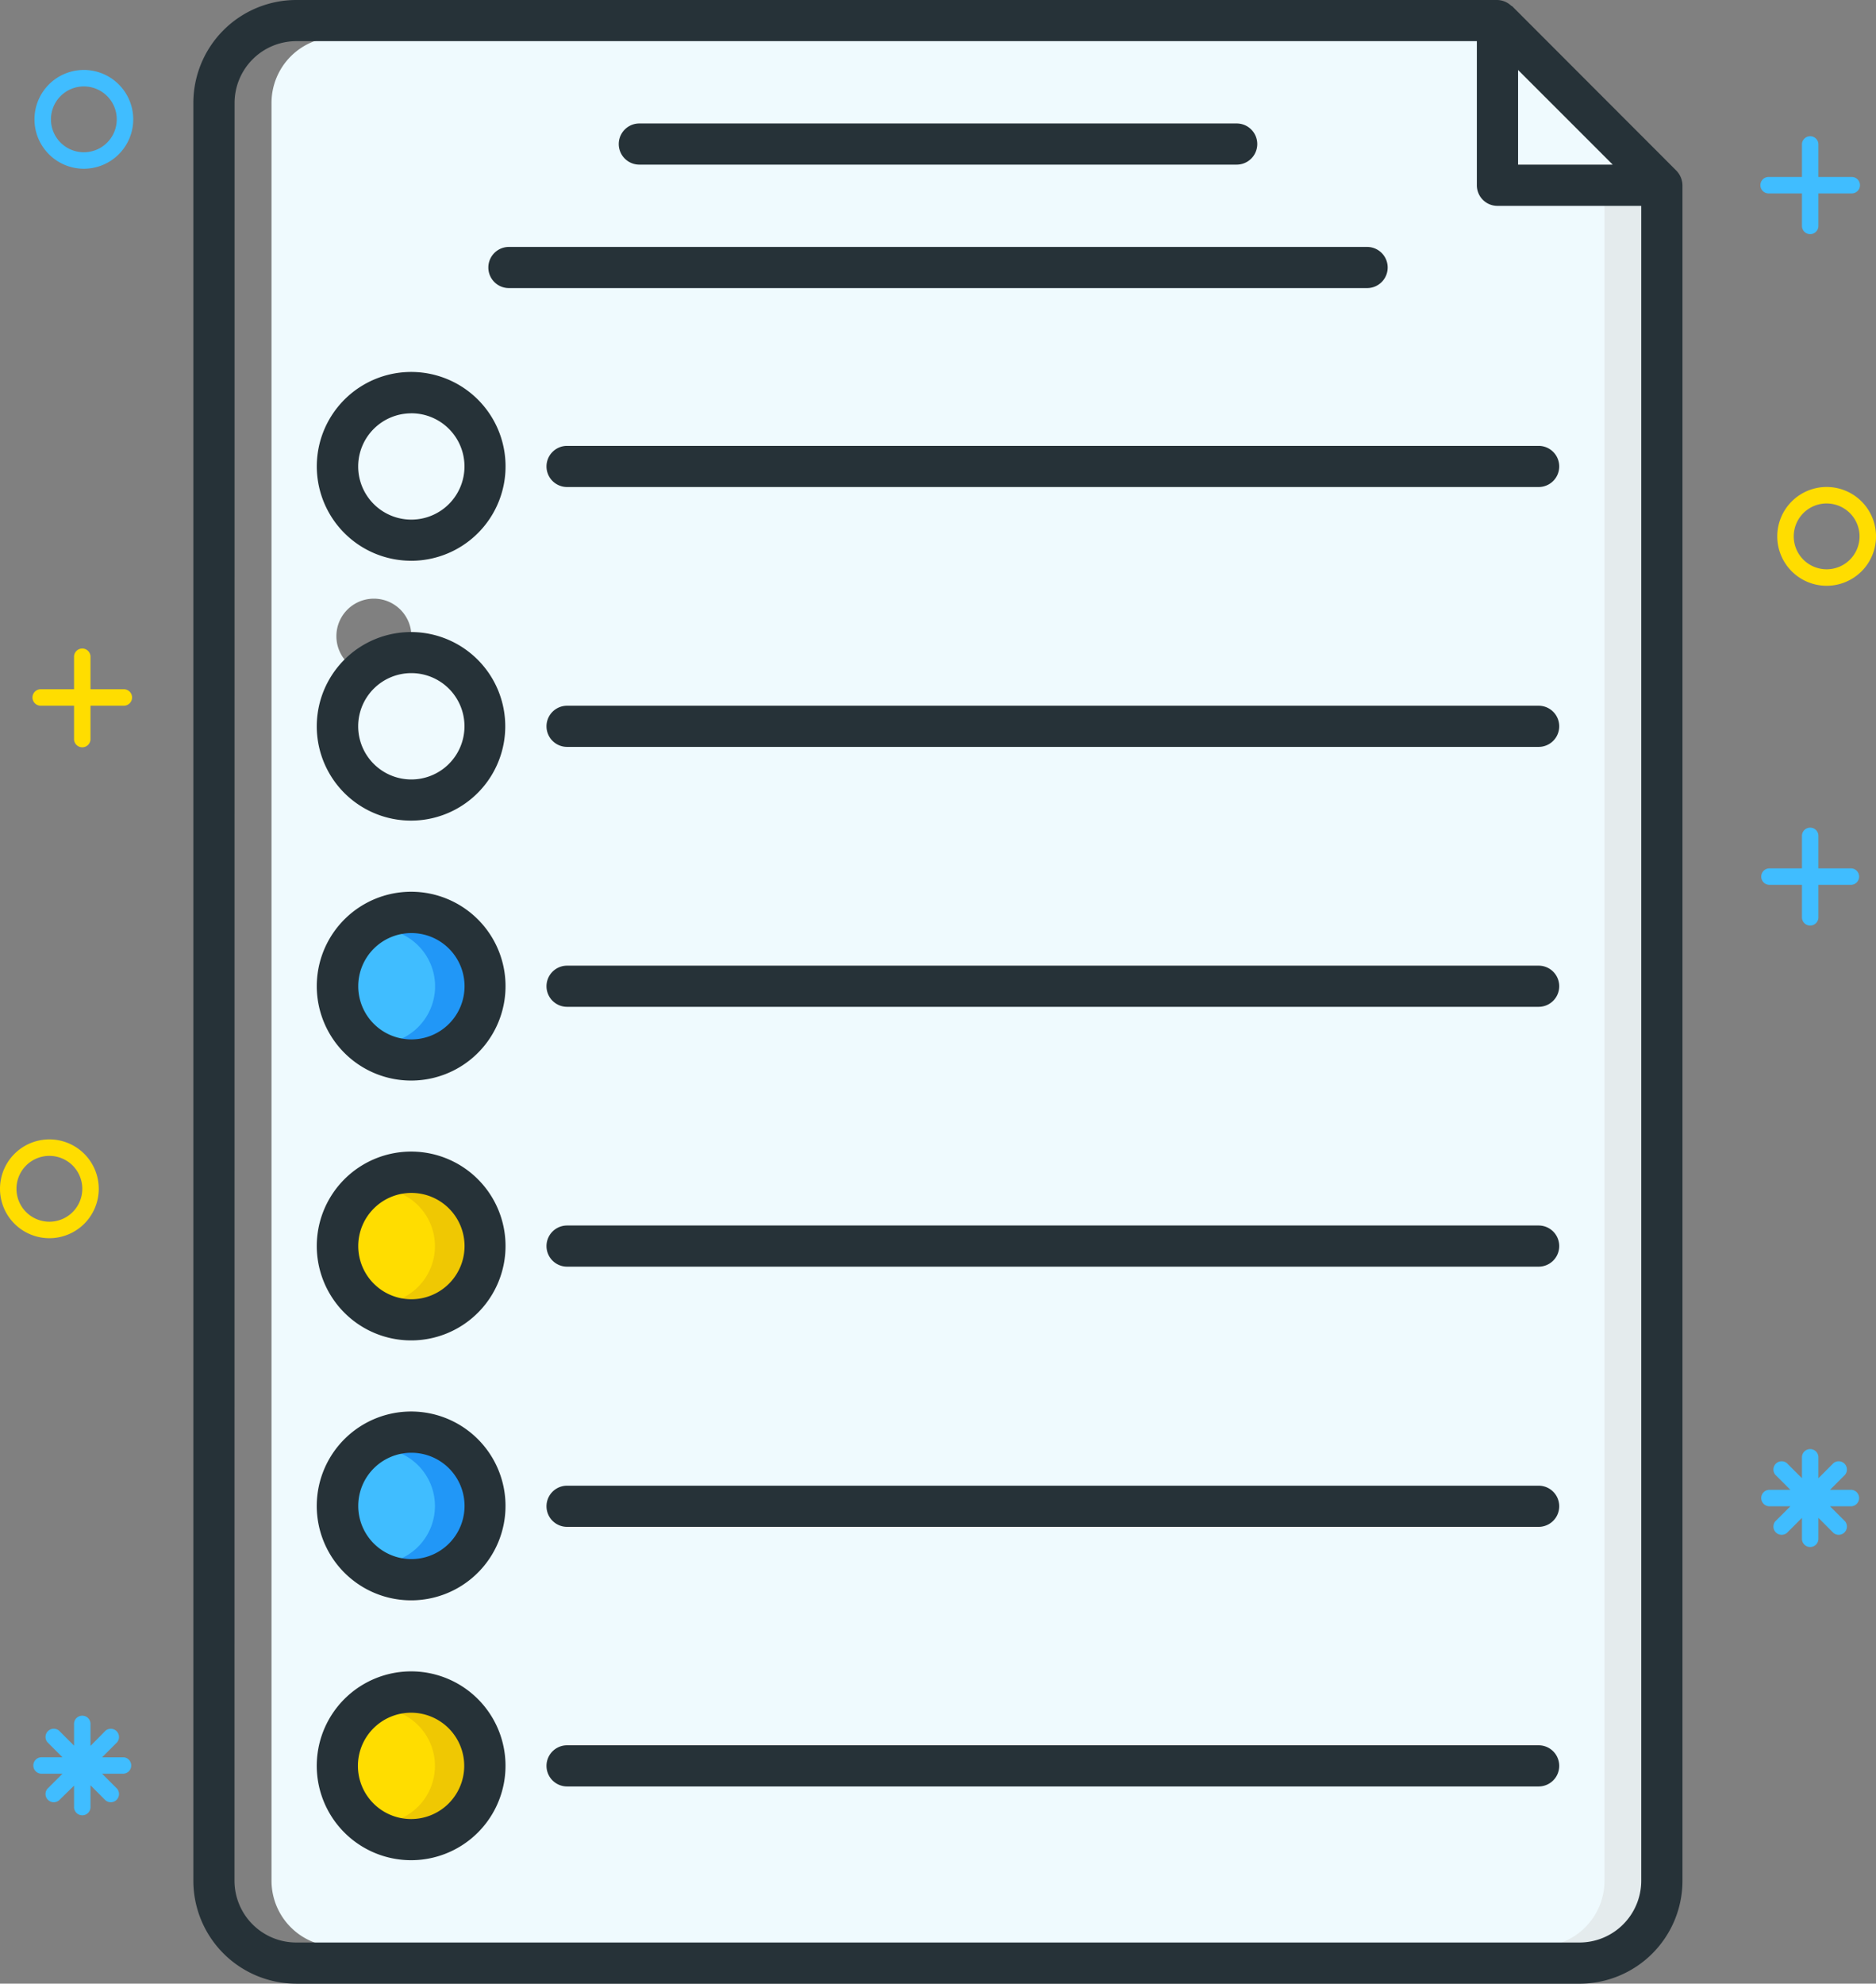 <svg xmlns="http://www.w3.org/2000/svg" width="86.09" height="90.999" viewBox="0 0 86.09 90.999">
  <rect x="0" y="0" width="86.09" height="90.999" fill="#808080" stroke="none"/>
  <g id="_2620497_work_test_seeker_job_employee_unemployee" data-name="2620497_work_test_seeker_job_employee_unemployee" transform="translate(-14 -7.5)">
    <circle id="Elipse_158" data-name="Elipse 158" cx="2.628" cy="2.628" r="2.628" transform="translate(30.236 85.88)" fill="#fd0"/>
    <circle id="Elipse_159" data-name="Elipse 159" cx="2.628" cy="2.628" r="2.628" transform="translate(30.236 62.035)" fill="#fd0"/>
    <circle id="Elipse_160" data-name="Elipse 160" cx="2.628" cy="2.628" r="2.628" transform="translate(30.236 73.956)" fill="#40bdff"/>
    <circle id="Elipse_161" data-name="Elipse 161" cx="2.628" cy="2.628" r="2.628" transform="translate(30.236 50.115)" fill="#40bdff"/>
    <path id="Caminho_17207" data-name="Caminho 17207" d="M62.755,120.36a2.617,2.617,0,0,0-.755.113,2.643,2.643,0,0,1,0,5.037,2.643,2.643,0,1,0,.755-5.147Z" transform="translate(-29.876 -70.245)" fill="#2197f7"/>
    <path id="Caminho_17208" data-name="Caminho 17208" d="M62.755,183.5a2.616,2.616,0,0,0-.755.113,2.643,2.643,0,0,1,0,5.033,2.643,2.643,0,1,0,.755-5.147Z" transform="translate(-29.876 -109.542)" fill="#2197f7"/>
    <circle id="Elipse_162" data-name="Elipse 162" cx="2.628" cy="2.628" r="2.628" transform="translate(30.236 38.19)" fill="#fd0"/>
    <path id="Caminho_17209" data-name="Caminho 17209" d="M62.755,88.778a2.617,2.617,0,0,0-.755.113,2.643,2.643,0,0,1,0,5.033,2.643,2.643,0,1,0,.755-5.147Z" transform="translate(-29.876 -50.587)" fill="#efc803"/>
    <path id="Caminho_17210" data-name="Caminho 17210" d="M62.755,151.928a2.617,2.617,0,0,0-.755.113,2.643,2.643,0,0,1,0,5.033,2.643,2.643,0,1,0,.755-5.147Z" transform="translate(-29.876 -89.892)" fill="#efc803"/>
    <path id="Caminho_17211" data-name="Caminho 17211" d="M62.755,215.078a2.617,2.617,0,0,0-.755.113,2.643,2.643,0,0,1,0,5.033,2.643,2.643,0,1,0,.755-5.147Z" transform="translate(-29.876 -129.198)" fill="#efc803"/>
    <circle id="Elipse_163" data-name="Elipse 163" cx="2.628" cy="2.628" r="2.628" transform="translate(30.236 26.27)" fill="#40bdff"/>
    <path id="Caminho_17212" data-name="Caminho 17212" d="M62.755,57.208a2.616,2.616,0,0,0-.755.113,2.643,2.643,0,0,1,0,5.033,2.643,2.643,0,1,0,.755-5.147Z" transform="translate(-29.876 -30.938)" fill="#2197f7"/>
    <path id="Caminho_17213" data-name="Caminho 17213" d="M198,14.83V19.8h4.969Z" transform="translate(-114.524 -4.562)" fill="#effafe"/>
    <path id="Caminho_17214" data-name="Caminho 17214" d="M50.021,99.6h57.016a3.021,3.021,0,0,0,3.021-3.021V19.552h-6.8a.755.755,0,0,1-.755-.755V12H50.021A3.021,3.021,0,0,0,47,15.021V96.58A3.021,3.021,0,0,0,50.021,99.6Zm13.1-82.692a.755.755,0,0,1,.755-.755H91.291a.755.755,0,1,1,0,1.51H63.878A.755.755,0,0,1,63.123,16.909Zm34.153,6.419H57.893a.755.755,0,1,1,0-1.51H97.276a.755.755,0,1,1,0,1.51ZM60.563,90.539h44.586a.755.755,0,1,1,0,1.51H60.563a.755.755,0,1,1,0-1.51Zm44.586-10.4H60.563a.755.755,0,1,1,0-1.51h44.586a.755.755,0,1,1,0,1.51Zm0-11.92H60.563a.755.755,0,1,1,0-1.51h44.586a.755.755,0,1,1,0,1.51Zm0-11.92H60.563a.755.755,0,1,1,0-1.51h44.586a.755.755,0,1,1,0,1.51Zm0-11.921H60.563a.755.755,0,1,1,0-1.51h44.586a.755.755,0,1,1,0,1.51Zm0-11.92H60.563a.755.755,0,1,1,0-1.51h44.586a.755.755,0,1,1,0,1.51ZM53.419,87.17a4.153,4.153,0,1,1-4.153,4.153A4.153,4.153,0,0,1,53.419,87.17Zm0-11.92A4.153,4.153,0,1,1,49.266,79.4a4.153,4.153,0,0,1,4.153-4.153Zm0-11.921a4.153,4.153,0,1,1-4.153,4.153,4.153,4.153,0,0,1,4.153-4.153Zm0-11.92a4.153,4.153,0,1,1-4.153,4.153,4.153,4.153,0,0,1,4.153-4.153Zm0-11.92a1.721,1.721,0,1,1,0-.008Zm0-3.644a4.15,4.15,0,1,0,0-.008Z" transform="translate(-20.54 -2.801)" fill="#effafe"/>
    <path id="Caminho_17215" data-name="Caminho 17215" d="M204.021,32v77.028A3.021,3.021,0,0,1,201,112.049h1.888a3.021,3.021,0,0,0,3.021-3.021V32Z" transform="translate(-116.391 -15.249)" fill="#e4ebed"/>
    <path id="Caminho_17216" data-name="Caminho 17216" d="M42.22,98.5h58.9a4.724,4.724,0,0,0,4.716-4.72V16a1,1,0,0,0-.276-.668L98.012,7.776H97.99a.967.967,0,0,0-.642-.276H42.22a4.724,4.724,0,0,0-4.72,4.72V93.779a4.724,4.724,0,0,0,4.72,4.72ZM98.292,10.71l4.342,4.342H98.292Zm-58.9,1.51A2.836,2.836,0,0,1,42.22,9.388H96.4V16a.944.944,0,0,0,.944.944h6.6V93.779a2.836,2.836,0,0,1-2.828,2.832H42.22a2.836,2.836,0,0,1-2.832-2.832Z" transform="translate(-14.627)" fill="#263238"/>
    <path id="Caminho_17217" data-name="Caminho 17217" d="M90.144,24.388h27.413a.944.944,0,0,0,0-1.888H90.144a.944.944,0,0,0,0,1.888Z" transform="translate(-46.805 -9.336)" fill="#263238"/>
    <path id="Caminho_17218" data-name="Caminho 17218" d="M74.294,39.388h39.383a.944.944,0,1,0,0-1.888H74.294a.944.944,0,0,0,0,1.888Z" transform="translate(-36.94 -18.672)" fill="#263238"/>
    <path id="Caminho_17219" data-name="Caminho 17219" d="M56.842,187.664a4.331,4.331,0,1,0-3.07-1.264A4.327,4.327,0,0,0,56.842,187.664Zm0-6.77a2.439,2.439,0,1,1-2.439,2.439A2.439,2.439,0,0,1,56.842,180.894Z" transform="translate(-23.963 -106.75)" fill="#263238"/>
    <path id="Caminho_17220" data-name="Caminho 17220" d="M125.95,188H81.364a.944.944,0,0,0,0,1.888H125.95a.944.944,0,1,0,0-1.888Z" transform="translate(-41.341 -112.345)" fill="#263238"/>
    <path id="Caminho_17221" data-name="Caminho 17221" d="M56.842,219.234a4.331,4.331,0,1,0-3.074-1.268A4.327,4.327,0,0,0,56.842,219.234Zm0-6.766a2.439,2.439,0,1,1-2.454,2.424,2.439,2.439,0,0,1,2.454-2.424Z" transform="translate(-23.963 -126.399)" fill="#263238"/>
    <path id="Caminho_17222" data-name="Caminho 17222" d="M125.95,219.54H81.364a.944.944,0,0,0,0,1.888H125.95a.944.944,0,1,0,0-1.888Z" transform="translate(-41.341 -131.976)" fill="#263238"/>
    <path id="Caminho_17223" data-name="Caminho 17223" d="M56.842,156.084a4.331,4.331,0,1,0-3.068-1.263,4.327,4.327,0,0,0,3.068,1.263Zm0-6.766a2.439,2.439,0,1,1-2.439,2.439A2.439,2.439,0,0,1,56.842,149.318Z" transform="translate(-23.963 -87.094)" fill="#263238"/>
    <path id="Caminho_17224" data-name="Caminho 17224" d="M125.95,156.39H81.364a.944.944,0,0,0,0,1.888H125.95a.944.944,0,1,0,0-1.888Z" transform="translate(-41.341 -92.671)" fill="#263238"/>
    <path id="Caminho_17225" data-name="Caminho 17225" d="M56.842,124.514a4.331,4.331,0,1,0-3.068-1.263,4.327,4.327,0,0,0,3.068,1.263Zm0-6.766a2.439,2.439,0,1,1-2.439,2.439,2.439,2.439,0,0,1,2.439-2.439Z" transform="translate(-23.963 -67.444)" fill="#263238"/>
    <path id="Caminho_17226" data-name="Caminho 17226" d="M125.95,124.82H81.364a.944.944,0,0,0,0,1.888H125.95a.944.944,0,1,0,0-1.888Z" transform="translate(-41.341 -73.021)" fill="#263238"/>
    <path id="Caminho_17227" data-name="Caminho 17227" d="M56.842,86.168A2.439,2.439,0,1,1,54.4,88.607,2.439,2.439,0,0,1,56.842,86.168Zm0,6.766a4.325,4.325,0,1,0-3.07-1.261,4.327,4.327,0,0,0,3.07,1.261Z" transform="translate(-23.963 -47.789)" fill="#263238"/>
    <path id="Caminho_17228" data-name="Caminho 17228" d="M125.95,93.24H81.364a.944.944,0,0,0,0,1.888H125.95a.944.944,0,1,0,0-1.888Z" transform="translate(-41.341 -53.365)" fill="#263238"/>
    <path id="Caminho_17229" data-name="Caminho 17229" d="M56.842,61.364A4.331,4.331,0,1,0,53.774,60.1a4.327,4.327,0,0,0,3.068,1.263Zm0-6.766A2.439,2.439,0,1,1,54.4,57.037,2.439,2.439,0,0,1,56.842,54.6Z" transform="translate(-23.963 -28.139)" fill="#263238"/>
    <path id="Caminho_17230" data-name="Caminho 17230" d="M80.42,62.614a.944.944,0,0,0,.944.944H125.95a.944.944,0,1,0,0-1.888H81.364A.944.944,0,0,0,80.42,62.614Z" transform="translate(-41.341 -33.716)" fill="#263238"/>
    <path id="Caminho_17231" data-name="Caminho 17231" d="M22.153,88.128h-1.51v-1.51a.378.378,0,0,0-.755,0v1.51h-1.51a.378.378,0,1,0,0,.755h1.51v1.51a.378.378,0,1,0,.755,0v-1.51h1.51a.378.378,0,1,0,0-.755Z" transform="translate(-2.49 -49.009)" fill="#fd0"/>
    <path id="Caminho_17232" data-name="Caminho 17232" d="M232.153,109.888h-1.51v-1.51a.378.378,0,0,0-.755,0v1.51h-1.51a.378.378,0,0,0,0,.755h1.51v1.51a.378.378,0,0,0,.755,0v-1.51h1.51a.378.378,0,0,0,0-.755Z" transform="translate(-133.196 -62.552)" fill="#40bdff"/>
    <path id="Caminho_17233" data-name="Caminho 17233" d="M232.153,25.888h-1.51v-1.51a.378.378,0,0,0-.755,0v1.51h-1.51a.378.378,0,1,0,0,.755h1.51v1.51a.378.378,0,0,0,.755,0v-1.51h1.51a.378.378,0,1,0,0-.755Z" transform="translate(-133.196 -10.27)" fill="#40bdff"/>
    <path id="Caminho_17234" data-name="Caminho 17234" d="M20.456,20.531a2.266,2.266,0,1,1,2.266-2.266A2.266,2.266,0,0,1,20.456,20.531Zm0-3.776a1.51,1.51,0,1,0,1.51,1.51A1.51,1.51,0,0,0,20.456,16.755Z" transform="translate(-2.608 -5.29)" fill="#40bdff"/>
    <path id="Caminho_17235" data-name="Caminho 17235" d="M16.266,150.461a2.266,2.266,0,1,1,2.266-2.266A2.266,2.266,0,0,1,16.266,150.461Zm0-3.776a1.51,1.51,0,1,0,1.51,1.51A1.51,1.51,0,0,0,16.266,146.685Z" transform="translate(0 -86.16)" fill="#fd0"/>
    <path id="Caminho_17236" data-name="Caminho 17236" d="M232.266,71.2a2.266,2.266,0,1,1,2.266-2.266,2.266,2.266,0,0,1-2.266,2.266Zm0-3.776a1.51,1.51,0,1,0,1.51,1.51A1.51,1.51,0,0,0,232.266,67.425Z" transform="translate(-134.441 -36.828)" fill="#fd0"/>
    <path id="Caminho_17237" data-name="Caminho 17237" d="M232.153,185.388h-.978l.691-.691a.378.378,0,0,0-.532-.532l-.691.691v-.978a.378.378,0,0,0-.755,0v.978l-.691-.691a.378.378,0,0,0-.532.532l.691.691h-.978a.378.378,0,0,0,0,.755h.978l-.691.691a.378.378,0,0,0,.532.532l.691-.691v.978a.378.378,0,0,0,.755,0v-.978l.691.691a.378.378,0,0,0,.532-.532l-.691-.691h.978a.378.378,0,0,0,0-.755Z" transform="translate(-133.196 -109.544)" fill="#40bdff"/>
    <path id="Caminho_17238" data-name="Caminho 17238" d="M22.153,217.888h-.978l.691-.691a.378.378,0,0,0-.532-.532l-.691.7v-.989a.378.378,0,1,0-.755,0v.978l-.691-.691a.378.378,0,0,0-.532.532l.691.691h-.978a.378.378,0,0,0,0,.755h.978l-.691.691a.378.378,0,0,0,.532.532l.691-.676v.963a.378.378,0,1,0,.755,0v-.978l.691.691a.378.378,0,0,0,.532-.532l-.691-.691h.978a.378.378,0,0,0,0-.755Z" transform="translate(-2.49 -129.773)" fill="#40bdff"/>
  </g>
</svg>
